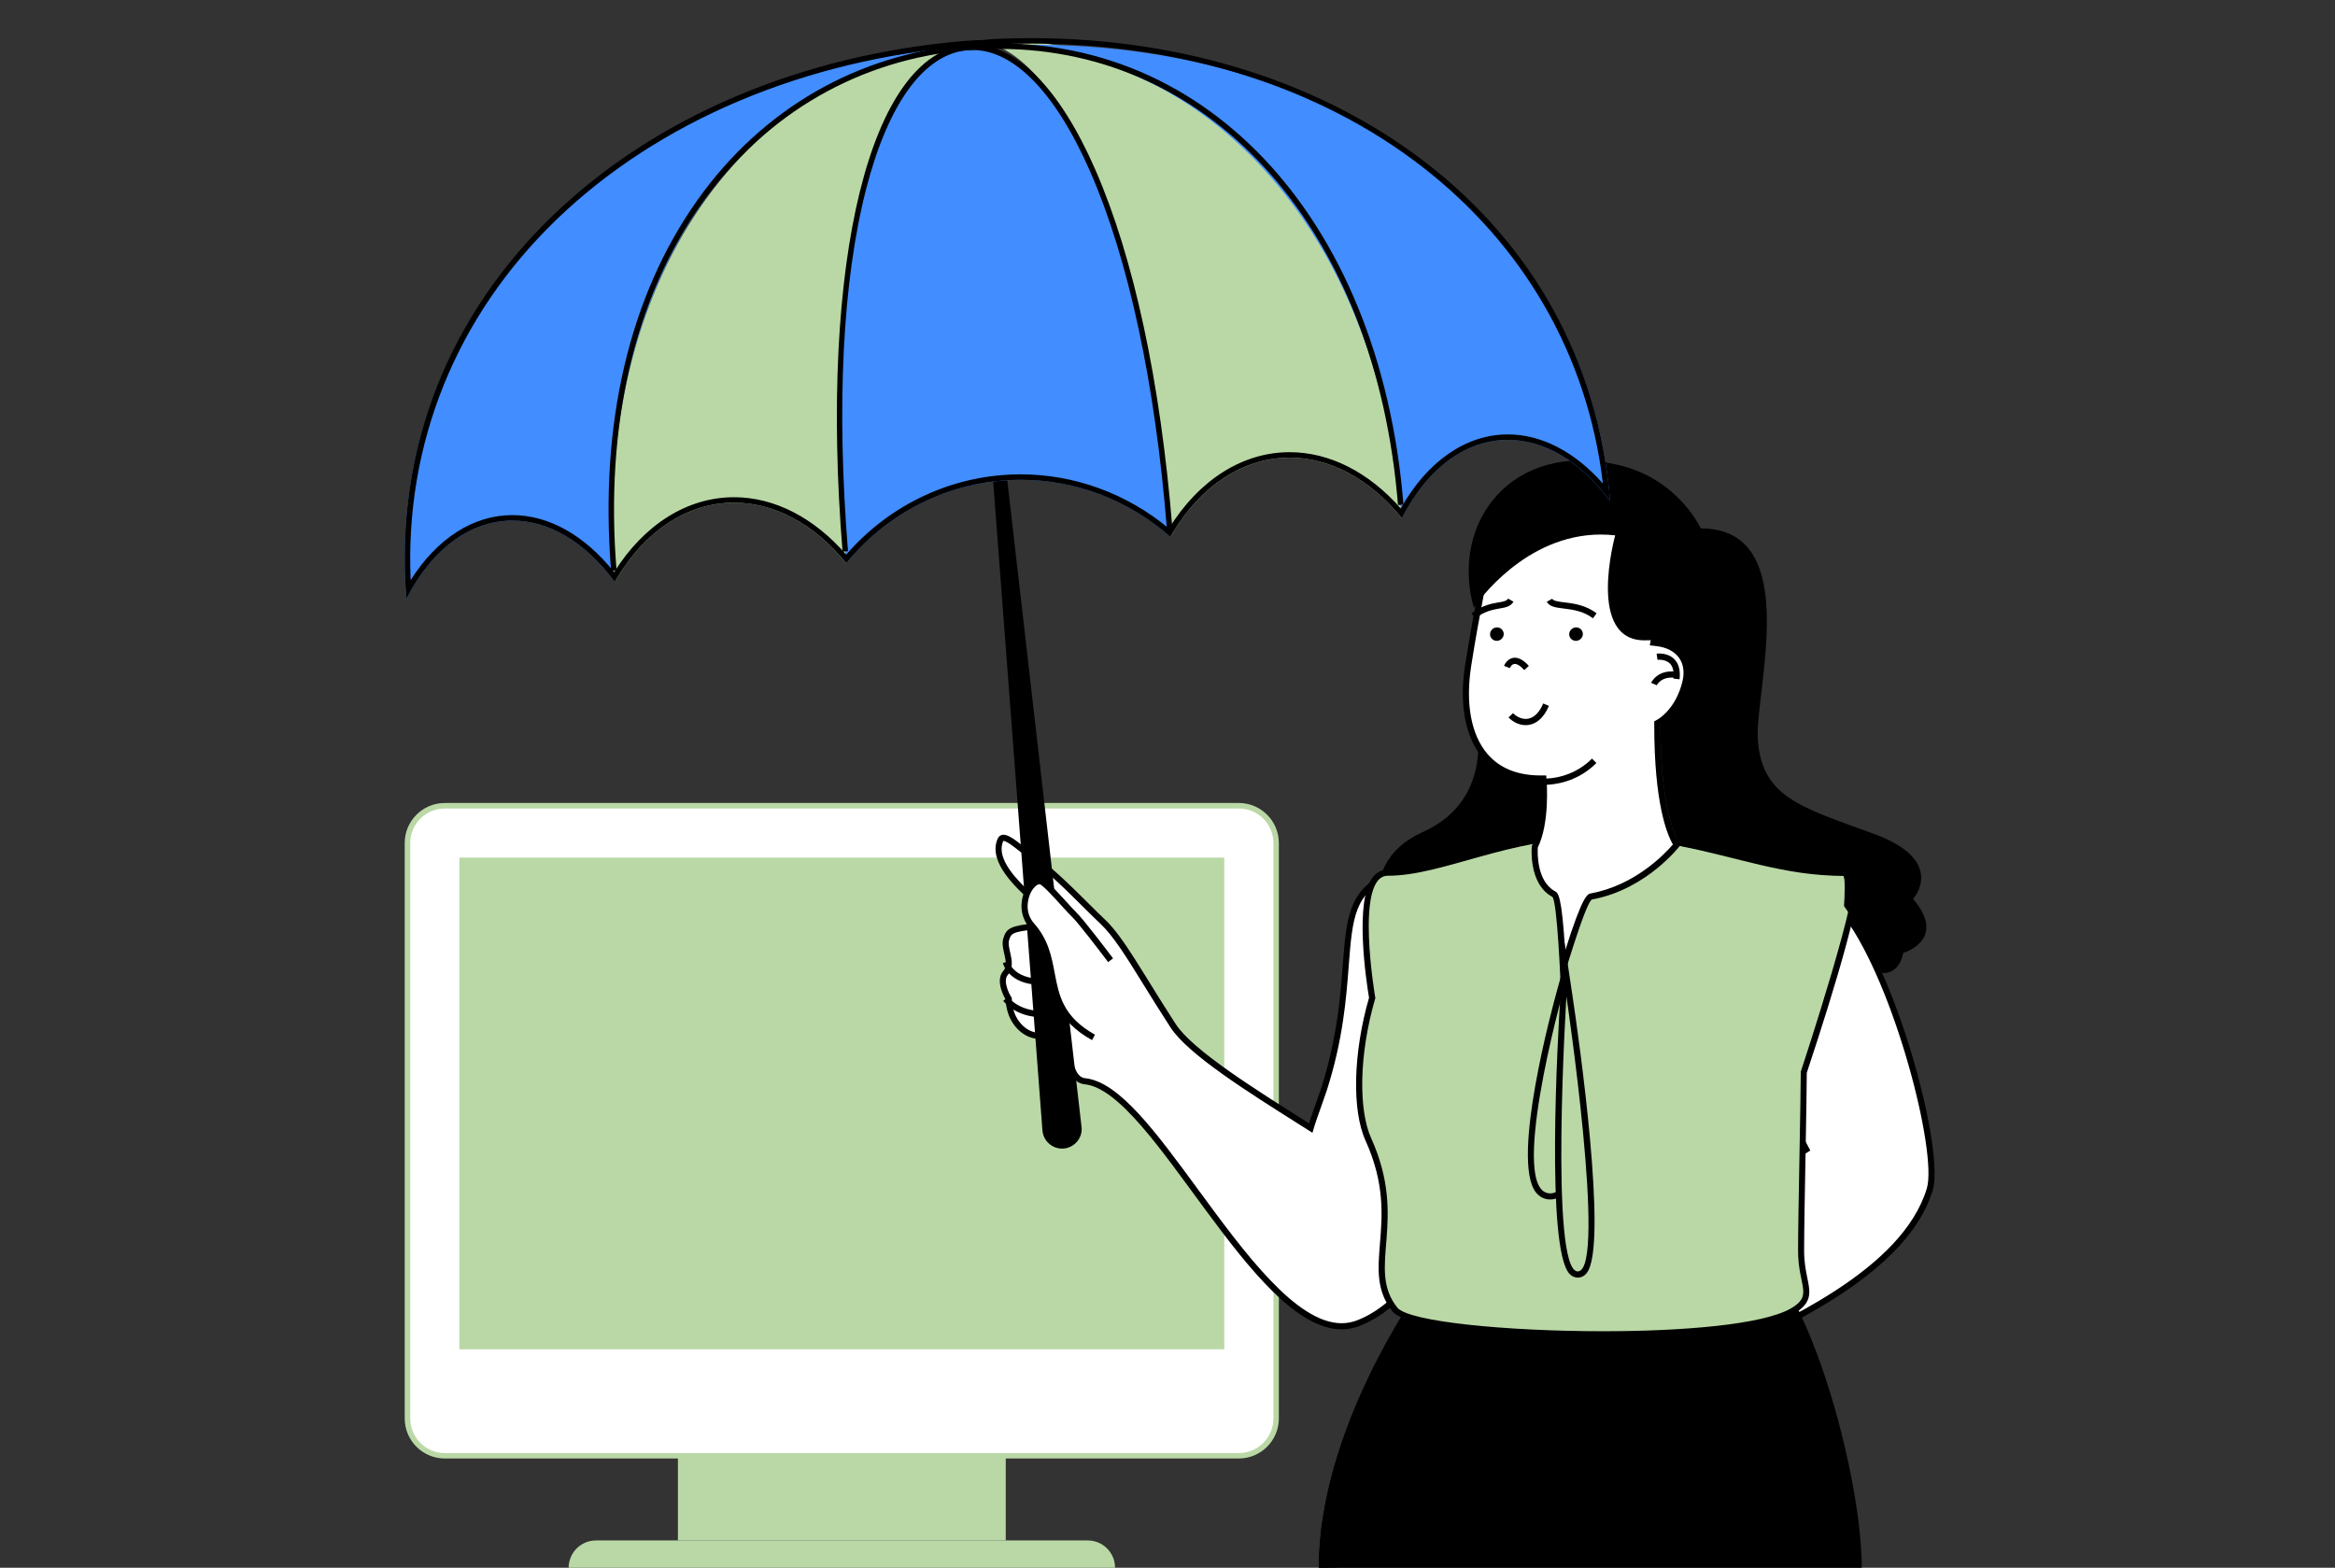 <svg width="551" height="370" viewBox="0 0 551 370" fill="none" xmlns="http://www.w3.org/2000/svg">
<rect x="0" y="0" width="551" height="370" fill="#333333" stroke="none"/>
<g clip-path="url(#clip0_111_790)">
<path d="M237.331 337.765H159.97V363.548H237.331V337.765Z" fill="#BAD8A6"/>
<path d="M263.114 370H134.186C134.186 366.438 137.076 363.548 140.638 363.548H256.674C260.236 363.548 263.126 366.426 263.126 370H263.114Z" fill="#BAD8A6"/>
<path d="M104.969 190.144H292.332C297.194 190.144 301.151 194.101 301.151 198.963V334.748C301.151 339.622 297.194 343.567 292.332 343.567H104.969C100.095 343.567 96.15 339.61 96.15 334.748V198.963C96.15 194.101 100.107 190.144 104.969 190.144Z" fill="white"/>
<path d="M292.332 189.506H104.969C99.735 189.506 95.5 193.741 95.5 198.963V334.748C95.5 339.97 99.735 344.205 104.957 344.205H292.32C297.542 344.205 301.777 339.97 301.777 334.748V198.963C301.777 193.741 297.542 189.506 292.32 189.506H292.332ZM300.501 334.76C300.501 339.262 296.834 342.929 292.332 342.929H104.969C100.466 342.929 96.8 339.262 96.8 334.76V198.974C96.8 194.472 100.466 190.805 104.969 190.805H292.332C296.834 190.805 300.501 194.472 300.501 198.974V334.76Z" fill="#BAD8A6"/>
<path d="M288.897 202.397H108.392V318.434H288.897V202.397Z" fill="#BAD8A6"/>
<path d="M334.001 205.321C332.144 205.321 330.148 205.728 328.071 206.517C318.951 209.986 318.44 216.705 317.582 227.856C316.99 235.56 316.259 245.157 312.453 257.05C312.244 257.735 311.722 259.185 311.176 260.705C310.527 262.562 309.819 264.523 309.587 265.312L309.32 266.229L307.951 265.359C295.256 257.352 280.868 248.266 276.853 242.082C274.509 238.473 272.455 235.166 270.61 232.195C266.363 225.349 263.3 220.406 260.283 217.563C259.146 216.496 257.823 215.185 256.384 213.757C252.207 209.603 247.008 204.428 242.425 201.341C241.938 201.005 241.369 200.564 240.789 200.1C239.454 199.044 237.807 197.733 236.797 197.733C236.635 197.733 236.275 197.733 235.997 198.464C234.244 203.094 239.768 208.408 242.75 211.251L243.318 211.808C246.312 214.72 252.3 218.201 252.358 218.236L251.685 219.513C251.685 219.513 249.526 218.503 246.312 218.503C245.825 218.503 245.303 218.526 244.78 218.584C238.468 219.199 238.027 219.791 237.459 221.729C237.192 222.657 237.459 223.829 237.714 224.966C238.097 226.626 238.48 228.331 237.331 229.619C235.532 231.627 237.958 235.549 237.981 235.584L238.097 235.781V235.99C238.097 235.99 238.016 239.889 240.951 242.627C242.367 243.938 243.922 244.53 245.999 244.53C246.916 244.53 247.913 244.414 249.062 244.17L249.434 244.136C251.093 244.136 251.522 246.201 252.021 248.603C252.636 251.562 253.332 254.904 256.036 255.182C263.694 255.971 272.71 268.271 282.249 281.29C293.144 296.155 305.491 313.003 316.595 313.003C317.918 313.003 319.229 312.759 320.482 312.284C331.842 307.955 345.523 290.945 349.828 256.215C352.532 234.412 350.164 217.47 343.33 209.731C340.742 206.807 337.609 205.321 334.012 205.321H334.001Z" fill="white"/>
<path d="M334.001 204.602C332.075 204.602 329.997 205.008 327.816 205.844C311.815 211.936 321.109 227.531 311.768 256.83C311.281 258.35 309.32 263.653 308.89 265.103C295.941 256.923 281.436 247.826 277.445 241.687C269.728 229.805 265.203 221.207 260.77 217.041C256.349 212.875 249.051 204.95 242.82 200.738C241.102 199.578 238.515 197.002 236.786 197.002C236.159 197.002 235.637 197.338 235.312 198.208C233.258 203.627 239.884 209.499 242.808 212.33C245.894 215.335 251.975 218.863 251.975 218.863C251.975 218.863 249.735 217.772 246.301 217.772C245.79 217.772 245.256 217.795 244.688 217.853C238.433 218.457 237.47 219.037 236.739 221.52C236.02 224.003 238.375 227.322 236.774 229.121C234.593 231.569 237.343 235.955 237.343 235.955C237.343 235.955 237.203 240.144 240.429 243.149C241.914 244.53 243.643 245.25 245.964 245.25C246.927 245.25 247.983 245.122 249.178 244.867C249.26 244.855 249.341 244.843 249.41 244.843C252.021 244.843 250.455 255.31 255.943 255.89C272.037 257.549 295.488 313.722 316.584 313.722C317.976 313.722 319.369 313.479 320.738 312.957C333.479 308.095 346.417 289.541 350.536 256.296C354.481 224.491 347.531 204.602 334.001 204.602ZM349.097 256.122C344.838 290.538 331.378 307.352 320.216 311.611C319.044 312.052 317.825 312.284 316.584 312.284C305.85 312.284 293.62 295.598 282.817 280.861C272.757 267.146 264.066 255.287 256.082 254.463C254.063 254.254 253.379 251.736 252.706 248.452C252.195 245.981 251.661 243.416 249.41 243.416C249.236 243.416 249.074 243.439 248.888 243.474C247.786 243.706 246.834 243.811 245.964 243.811C244.084 243.811 242.68 243.289 241.404 242.093C238.723 239.599 238.77 236.036 238.77 236.001V235.549L238.549 235.178C237.992 234.273 236.635 231.406 237.83 230.06C239.211 228.506 238.747 226.44 238.375 224.781C238.132 223.725 237.888 222.646 238.108 221.915C238.573 220.348 238.712 219.872 244.815 219.281C245.326 219.234 245.813 219.211 246.277 219.211C249.306 219.211 251.313 220.139 251.325 220.151L252.683 217.598C252.625 217.563 246.718 214.129 243.783 211.286L243.202 210.729C240.36 207.99 235.045 202.908 236.646 198.719C236.704 198.545 236.762 198.464 236.762 198.452C237.517 198.452 239.257 199.833 240.302 200.657C240.905 201.144 241.485 201.585 241.984 201.933C246.509 204.985 251.685 210.125 255.827 214.256C257.278 215.695 258.612 217.018 259.749 218.085C262.697 220.859 265.76 225.767 269.972 232.578C271.794 235.526 273.859 238.856 276.215 242.476C280.311 248.789 294.142 257.526 307.533 265.962L308.101 266.322L309.703 267.343L310.248 265.521C310.48 264.755 311.2 262.725 311.838 260.938C312.383 259.418 312.894 257.955 313.114 257.271C316.932 245.296 317.674 235.665 318.266 227.914C319.136 216.693 319.612 210.508 328.292 207.201C330.288 206.435 332.191 206.053 333.966 206.053C337.354 206.053 340.301 207.445 342.75 210.218C349.445 217.795 351.754 234.528 349.074 256.122H349.097Z" fill="black"/>
<path d="M251.835 224.514C250.025 223.075 246.753 222.054 243.458 223.934L244.177 225.21C246.834 223.702 249.48 224.514 250.93 225.674C252.009 226.545 252.532 227.635 252.253 228.517C251.905 229.747 250.083 230.617 247.322 230.884C239.42 231.639 238.108 227.09 238.05 226.904L236.646 227.264C236.704 227.496 238.05 232.416 245.581 232.416C246.173 232.416 246.799 232.393 247.461 232.323C252.125 231.871 253.355 230.002 253.68 228.912C254.11 227.438 253.413 225.756 251.847 224.502L251.835 224.514Z" fill="black"/>
<path d="M250.037 232.694C250.605 233.333 251.998 235.27 251.476 236.616C251.081 237.626 249.608 238.287 247.194 238.519C240.87 239.134 238.027 235.479 237.9 235.317L236.728 236.187C236.855 236.361 239.675 240.051 245.778 240.051C246.277 240.051 246.788 240.016 247.322 239.97C250.373 239.68 252.23 238.728 252.833 237.139C253.785 234.679 251.22 231.824 251.116 231.697L250.037 232.683V232.694Z" fill="black"/>
<path d="M255.212 265.927L236.321 101.4L233.455 101.678L245.987 266.786C246.126 268.631 247.356 270.162 248.993 270.777C249.584 270.998 250.223 271.102 250.884 271.068C252.137 270.998 253.332 270.395 254.156 269.431C254.992 268.445 255.363 267.204 255.224 265.927H255.212Z" fill="black"/>
<path d="M253.437 215.8C251.778 214.279 246.567 207.816 245.245 207.921C242.738 208.13 239.837 214.303 243.504 218.434C251.221 227.136 244.618 237.347 258.043 244.82L262.082 226.603C262.082 226.603 255.096 217.308 253.437 215.8Z" fill="white"/>
<path d="M253.924 215.254C253.437 214.802 252.613 213.885 251.627 212.806C247.809 208.57 246.231 207.132 245.187 207.19C243.817 207.306 242.425 208.652 241.648 210.624C240.742 212.899 240.615 216.275 242.947 218.921C246.011 222.379 246.707 226.034 247.438 229.898C248.459 235.328 249.526 240.933 257.684 245.47L258.392 244.194C250.849 239.981 249.886 234.957 248.877 229.631C248.146 225.744 247.38 221.729 244.038 217.958C241.648 215.254 242.645 212.086 243.005 211.181C243.632 209.603 244.641 208.721 245.314 208.663C246.057 208.826 248.981 212.063 250.548 213.804C251.545 214.894 252.393 215.846 252.938 216.345C254.203 217.505 259.088 223.864 261.49 227.055L262.65 226.173C262.36 225.79 255.595 216.809 253.913 215.266L253.924 215.254Z" fill="black"/>
<path d="M427.317 209.742C422.35 209.742 415.887 214.686 411.954 221.509C407.718 228.842 407.266 236.454 410.7 242.407L426.238 271.253L425.669 271.613C414.124 278.888 399.004 293.938 389.002 303.894C384.499 308.385 380.949 311.924 379.139 313.34C376.667 315.277 373.348 316.171 368.719 316.171C365.748 316.171 362.569 315.811 359.505 315.451C356.419 315.103 353.506 314.767 350.803 314.767C345.801 314.767 342.75 315.939 340.905 318.561C338.166 322.425 335.393 325.024 333.177 327.113C329.533 330.524 327.143 332.776 327.143 337.707C327.143 341.443 335.416 343.961 343.144 343.961C348.343 343.961 352.218 342.836 353.274 341.026C356.384 335.723 362.429 333.263 378.199 330.907C379.301 330.733 380.183 330.664 380.96 330.594C383.513 330.385 384.929 330.258 390.684 326.8C393.446 325.14 397.936 323.121 403.146 320.777C421.608 312.492 449.48 299.984 455.374 280.699C457.974 272.216 447.797 232.195 435.857 216.043C432.759 211.843 429.893 209.719 427.328 209.719L427.317 209.742Z" fill="white"/>
<path d="M427.317 209.023C416.908 209.023 401.824 228.459 410.062 242.755L425.275 270.998C408.496 281.592 384.43 308.28 378.698 312.771C376.064 314.825 372.548 315.451 368.719 315.451C362.928 315.451 356.361 314.047 350.791 314.047C346.358 314.047 342.564 314.941 340.301 318.143C333.304 328.03 326.412 329.202 326.412 337.719C326.412 342.163 335.37 344.693 343.133 344.693C348.099 344.693 352.566 343.648 353.889 341.409C356.813 336.419 362.685 333.971 378.303 331.638C383.2 330.907 383.455 332.01 391.044 327.45C403.135 320.186 448.319 306.238 456.059 280.954C459.587 269.42 441.914 209.035 427.317 209.035V209.023ZM454.667 280.525C448.865 299.485 421.167 311.924 402.845 320.151C397.612 322.495 393.098 324.525 390.301 326.208C384.697 329.573 383.42 329.689 380.891 329.898C380.102 329.956 379.22 330.037 378.094 330.211C362.07 332.613 355.897 335.154 352.648 340.678C351.893 341.954 348.679 343.254 343.144 343.254C335.149 343.254 327.862 340.62 327.862 337.719C327.862 333.101 330.044 331.047 333.664 327.658C335.915 325.547 338.712 322.913 341.485 318.991C343.179 316.577 346.057 315.509 350.791 315.509C353.471 315.509 356.349 315.834 359.413 316.194C362.511 316.554 365.713 316.913 368.719 316.913C373.523 316.913 376.98 315.962 379.58 313.92C381.425 312.481 384.999 308.919 389.524 304.416C399.503 294.484 414.588 279.469 426.052 272.24L427.189 271.52L426.551 270.325L411.316 242.035C408.02 236.326 408.484 228.981 412.58 221.88C416.386 215.266 422.594 210.474 427.317 210.474C429.603 210.474 432.353 212.551 435.265 216.496C447.113 232.52 457.231 272.147 454.667 280.525Z" fill="black"/>
<path d="M334.708 304.521C334.708 304.521 311.211 337.289 311.211 370H439.327C439.327 351.028 429.765 313.792 418.44 299.276L334.708 304.509V304.521Z" fill="black"/>
<path d="M311.211 370C311.211 370 394.247 371.253 422.339 299.276L334.708 304.509C334.708 304.509 311.211 337.278 311.211 369.988V370Z" fill="black"/>
<path d="M348.064 169.316C348.064 169.316 353.495 188.415 335.695 196.387C317.895 204.358 326.574 224.618 335.068 224.618C335.068 224.618 334.894 234.679 342.518 234.679C350.141 234.679 360.666 215.161 365.052 199.264C366.549 193.822 363.961 173.725 363.961 173.725L348.076 169.316H348.064Z" fill="black"/>
<path d="M437.714 206.412C437.505 206.122 437.192 205.96 436.844 205.96C427.503 205.96 418.997 203.929 409.993 201.794C399.967 199.404 389.605 196.944 376.98 196.944C365.11 196.944 355.061 199.775 346.208 202.27C339.199 204.242 333.154 205.948 327.479 205.948C326.354 205.948 325.391 206.412 324.613 207.352C320.111 212.701 323.418 233.275 323.801 235.502C320.053 248.406 319.693 261.808 322.908 268.909C327.537 279.167 326.888 287.15 326.366 293.567C325.89 299.392 325.472 304.439 329.162 309.046C332.202 312.852 356.732 314.906 378.268 314.906C388.793 314.906 414.205 314.372 422.85 309.487C426.899 307.19 426.47 305.066 425.808 301.852C425.46 300.146 425.019 298.023 425.019 295.133C425.019 290.608 425.205 280.954 425.368 271.624C425.518 263.548 425.646 255.96 425.623 253.105C428.999 242.906 439.872 209.394 437.714 206.401V206.412Z" fill="#BAD8A6"/>
<path d="M426.377 253.117C432.991 233.17 440.383 208.895 438.294 205.994C437.957 205.519 437.424 205.24 436.843 205.24C427.595 205.24 419.125 203.221 410.167 201.098C400.106 198.707 389.698 196.236 376.98 196.236C365.005 196.236 354.91 199.079 346.01 201.585C339.048 203.546 333.049 205.24 327.479 205.24C326.157 205.24 324.973 205.809 324.056 206.888C319.438 212.376 322.467 231.929 323.058 235.468C319.31 248.464 318.974 261.994 322.235 269.199C326.795 279.295 326.18 286.837 325.634 293.497C325.147 299.485 324.718 304.648 328.582 309.487C332.167 313.989 360.248 315.625 378.257 315.625C388.839 315.625 414.39 315.092 423.198 310.114C427.711 307.549 427.178 304.973 426.505 301.713C426.157 300.042 425.727 297.953 425.727 295.145C425.727 290.62 425.901 280.977 426.075 271.648C426.215 263.78 426.354 256.354 426.354 253.128L426.377 253.117ZM424.938 252.885C424.938 259.464 424.3 286.616 424.3 295.133C424.3 303.65 428.025 305.728 422.501 308.849C415.818 312.62 397.147 314.175 378.268 314.175C355.467 314.175 332.364 311.912 329.73 308.594C322.269 299.241 332.446 288.276 323.557 268.608C320.587 262.04 320.622 248.963 324.544 235.549C324.544 235.549 319.542 206.679 327.479 206.679C340.557 206.679 355.931 197.675 376.992 197.675C400.942 197.675 417.071 206.679 436.855 206.679C440.255 206.679 424.95 252.885 424.95 252.885H424.938Z" fill="black"/>
<path d="M390.928 151.771L390.162 151.678L390.301 150.912C390.336 150.727 393.852 131.743 385.288 125.013C382.747 123.006 378.721 121.915 373.94 121.915C363.543 121.915 351.824 127.16 350.211 135.944L349.491 139.808C348.633 144.368 347.449 150.599 346.428 157.271C345.047 166.275 346.474 173.795 350.466 178.448C353.471 181.975 357.881 183.75 363.532 183.75H364.205L364.251 184.423C364.286 184.83 365.005 194.472 362.197 199.717C362.197 199.798 361.408 208.188 366.63 211.019C366.99 211.216 368.034 211.785 368.835 228.575C373.859 211.889 375.147 211.646 375.588 211.576C386.716 209.522 394.072 201.318 395.674 199.392C394.513 197.605 391.09 190.643 391.09 171.103V170.673L391.462 170.464C391.462 170.464 396.115 167.853 397.739 160.926C398.273 158.594 397.971 156.494 396.811 154.881C395.604 153.175 393.527 152.084 390.916 151.783L390.928 151.771Z" fill="white"/>
<path d="M391.009 151.051C391.009 151.051 394.746 131.534 385.741 124.444C382.945 122.251 378.64 121.195 373.952 121.195V122.634C378.57 122.634 382.446 123.679 384.859 125.581C393.063 132.045 389.628 150.599 389.593 150.785L389.303 152.305L390.847 152.479C393.237 152.746 395.152 153.743 396.231 155.275C397.252 156.726 397.53 158.617 397.031 160.74C395.5 167.331 391.299 169.722 391.125 169.814L390.359 170.221V171.079C390.359 189.448 393.318 196.804 394.769 199.299C392.692 201.701 385.718 208.942 375.437 210.833C374.625 210.972 373.476 211.193 369.322 224.421C368.556 211.228 367.651 210.74 366.966 210.357C362.65 208.014 362.801 201.376 362.882 200.007C365.713 194.275 364.994 184.737 364.959 184.331L364.866 183.008H363.532C358.101 183.008 353.889 181.302 351.011 177.949C347.171 173.458 345.79 166.148 347.136 157.352C348.157 150.738 349.329 144.53 350.188 140.005C350.466 138.531 350.721 137.197 350.93 136.06C352.474 127.647 363.845 122.611 373.94 122.611V121.172C363.52 121.172 351.22 126.382 349.503 135.804C348.633 140.527 347.055 148.383 345.709 157.143C343.562 171.044 347.844 184.458 363.52 184.458C363.52 184.458 364.286 194.24 361.466 199.636C361.466 199.636 360.55 208.536 366.282 211.645C367.489 212.295 368.289 232.927 368.289 232.927C368.289 232.927 374.219 212.551 375.704 212.272C388.735 209.882 396.579 199.404 396.579 199.404C396.579 199.404 391.81 194.089 391.81 171.091C391.81 171.091 396.718 168.445 398.435 161.077C399.7 155.646 396.532 151.666 391.009 151.051Z" fill="black"/>
<path d="M366.27 141.304L364.994 142.035C365.679 143.207 367.164 143.393 369.02 143.614C371.063 143.869 373.615 144.182 375.89 145.911L376.76 144.751C374.184 142.778 371.295 142.418 369.183 142.163C367.779 141.989 366.56 141.838 366.259 141.293L366.27 141.304Z" fill="black"/>
<path d="M353.634 142.163C351.998 142.442 349.77 142.836 347.229 144.774L348.099 145.934C350.362 144.217 352.311 143.88 353.866 143.602C355.258 143.37 356.465 143.161 357.138 142.001L355.873 141.27C355.549 141.815 354.91 141.943 353.634 142.175V142.163Z" fill="black"/>
<path d="M357.011 155.264C355.548 155.542 354.933 157.085 354.922 157.143L356.279 157.677C356.279 157.677 356.628 156.818 357.289 156.702C357.892 156.586 358.751 157.109 359.691 158.141L360.77 157.155C359.436 155.681 358.171 155.043 357.011 155.264Z" fill="black"/>
<path d="M370.749 148.58C370.123 149.218 370.146 150.228 370.784 150.819C371.422 151.411 372.455 151.376 373.058 150.727C373.685 150.088 373.662 149.09 373.023 148.487C372.385 147.895 371.364 147.93 370.749 148.58Z" fill="black"/>
<path d="M352.067 148.58C351.441 149.218 351.464 150.228 352.114 150.819C352.752 151.411 353.773 151.376 354.388 150.727C355.003 150.088 354.991 149.09 354.342 148.487C353.703 147.895 352.682 147.93 352.067 148.58Z" fill="black"/>
<path d="M363.613 183.739L363.474 185.189C363.474 185.189 363.857 185.224 364.379 185.224C366.514 185.224 372.061 184.725 376.714 180.072L375.669 179.039C370.401 184.331 363.683 183.75 363.613 183.739Z" fill="black"/>
<path d="M390.916 154.266L391.125 155.716C391.125 155.716 392.935 155.496 394.038 156.575C394.78 157.306 395.059 158.513 394.885 160.149L396.335 160.311C396.567 158.199 396.138 156.575 395.047 155.519C393.434 153.941 391.009 154.242 390.916 154.266Z" fill="black"/>
<path d="M389.628 161.147L390.963 161.727C390.998 161.634 391.996 159.557 395.291 159.963L395.453 158.513C391.067 158.002 389.686 161.03 389.628 161.147Z" fill="black"/>
<path d="M442.181 196.793C424.822 190.446 415.922 188.16 414.82 174.827C413.88 163.641 425.878 124.7 401.325 124.7C401.325 124.7 396.103 113.061 381.935 109.742C356.744 103.836 342.1 123.365 347.786 143.428C347.786 143.428 347.902 143.254 348.122 142.94C350.257 139.97 362.499 124.247 381.146 126.347C381.146 126.347 374.091 151.713 388.549 151.109C401.557 150.576 399.84 163.27 391.833 171.102C391.833 194.078 396.602 199.404 396.602 199.404C396.602 199.404 396.521 199.496 396.393 199.659C410.004 202.293 421.086 206.702 434.906 206.702C435.509 206.702 435.289 211.669 435.138 213.827C437.749 217.494 440.708 222.448 444.154 229.643C448.459 229.851 449.097 224.908 449.097 224.908C449.097 224.908 459.679 221.81 451.441 212.156C451.441 212.156 459.587 203.152 442.193 196.793H442.181Z" fill="black"/>
<path d="M360.619 169.617C359.146 169.884 357.776 169.072 357.034 168.306L355.978 169.315C356.86 170.244 358.333 171.137 360.016 171.137C360.294 171.137 360.584 171.114 360.875 171.056C362.221 170.812 364.135 169.838 365.504 166.589L364.158 166.02C363.276 168.12 362.035 169.362 360.608 169.617H360.619Z" fill="black"/>
<path d="M368.974 230.815L368.069 234.064C367.616 235.665 357.266 273.388 362.952 280.884C363.683 281.847 364.646 282.346 365.806 282.346C366.967 282.346 367.988 281.847 368.823 280.873C375.344 273.272 369.705 235.735 369.473 234.145L368.962 230.803L368.974 230.815Z" fill="#BAD8A6"/>
<path d="M369.183 227.38L367.384 233.878C366.259 237.928 356.57 273.69 362.383 281.337C363.253 282.474 364.437 283.077 365.818 283.077C367.199 283.077 368.417 282.474 369.38 281.348C376.006 273.632 370.807 238.079 370.192 234.04L369.183 227.368V227.38ZM365.818 281.639C355.641 281.639 368.777 234.261 368.777 234.261C368.777 234.261 375.994 281.639 365.818 281.639Z" fill="black"/>
<path d="M369.334 228.32L368.904 235.154C368.521 241.188 365.389 294.286 370.865 300.112C371.399 300.68 371.945 300.796 372.304 300.796H372.432C372.815 300.761 373.36 300.599 373.859 299.984C378.895 293.672 371.237 241.061 370.343 235.096L369.334 228.332V228.32Z" fill="#BAD8A6"/>
<path d="M369.044 221.451L368.196 235.108C367.582 245.006 364.773 294.681 370.355 300.61C371.063 301.365 371.805 301.515 372.316 301.515H372.501C373.012 301.481 373.778 301.26 374.428 300.436C379.556 294.02 372.525 244.785 371.063 234.992L369.044 221.462V221.451ZM372.385 300.065C372.385 300.065 372.327 300.065 372.316 300.065C365.597 300.065 369.635 235.189 369.635 235.189C369.635 235.189 379.22 299.554 372.397 300.053L372.385 300.065Z" fill="black"/>
<path d="M228.269 10.648C149.828 17.006 90.07 69.408 95.895 141.304C107.719 118.352 129.696 116.565 145.059 137.324C139.234 65.417 176.981 14.802 228.269 10.648Z" fill="#428DFF"/>
<path d="M228.315 11.193C177.027 15.347 139.234 65.417 145.059 137.324C158.392 114.245 182.817 112.272 199.689 132.903C193.864 60.996 207.196 12.91 228.315 11.193Z" fill="#BAD8A6"/>
<path d="M228.187 9.615C249.306 7.898 270.343 54.788 276.168 126.695C289.489 103.627 313.926 101.643 330.798 122.274C324.961 50.367 279.475 5.461 228.187 9.615Z" fill="#BAD8A6"/>
<path d="M228.269 10.648C207.15 12.365 193.852 60.996 199.677 132.892C219.044 109.325 253.251 106.552 276.157 126.695C270.343 54.788 249.387 8.942 228.269 10.648Z" fill="#428DFF"/>
<path d="M228.315 11.193C279.603 7.039 324.961 50.367 330.786 122.263C342.599 99.311 364.588 97.524 379.951 118.283C374.126 46.387 306.755 4.834 228.315 11.193Z" fill="#428DFF"/>
<path d="M144.2 134.702C141.404 100.17 148.459 69.884 164.634 47.141C179.928 25.628 202.532 12.644 228.269 10.555C283.339 6.03 325.634 50.727 331.181 119.095L329.893 119.2C324.671 54.695 286.414 11.541 235.753 11.541C233.316 11.541 230.856 11.646 228.361 11.843C203.019 13.897 180.752 26.696 165.69 47.895C149.7 70.383 142.715 100.367 145.488 134.598L144.2 134.702Z" fill="black"/>
<path d="M198.819 130.176C193.26 61.599 205.375 12.411 228.269 10.555C228.686 10.52 229.104 10.508 229.522 10.508C239.895 10.508 250.13 20.928 258.484 40.074C267.57 60.891 273.848 90.132 276.644 124.63L275.356 124.734C272.571 90.376 266.328 61.286 257.301 40.597C248.842 21.23 238.561 11.031 228.373 11.843C218.15 12.678 209.633 24.27 204.411 44.507C198.819 66.183 197.333 95.772 200.107 130.084L198.819 130.188V130.176Z" fill="black"/>
<path d="M243.353 9C238.352 9 233.293 9.197 228.176 9.615C149.747 15.974 90.07 69.408 95.894 141.304C102.195 129.074 111.385 122.855 120.912 122.855C129.278 122.855 137.888 127.624 145.059 137.324C152.207 124.943 162.557 118.631 173.221 118.631C182.434 118.631 191.88 123.33 199.689 132.892C210.364 119.907 225.553 113.235 240.858 113.235C253.332 113.235 265.887 117.656 276.168 126.695C283.316 114.314 293.667 108.002 304.33 108.002C313.544 108.002 322.977 112.701 330.798 122.263C337.087 110.033 346.289 103.813 355.815 103.813C364.17 103.813 372.792 108.582 379.963 118.283C374.509 51.075 315.156 9 243.353 9ZM355.804 102.525C345.929 102.525 336.809 108.861 330.543 119.989C322.989 111.413 313.729 106.714 304.319 106.714C293.226 106.714 282.922 113.258 275.832 124.723C265.911 116.473 253.553 111.947 240.847 111.947C225.066 111.947 210.155 118.84 199.677 130.896C192.077 122.147 182.736 117.343 173.209 117.343C162.221 117.343 151.998 123.76 144.92 135.038C137.981 126.336 129.499 121.567 120.9 121.567C111.675 121.567 103.1 127.102 96.904 136.918C95.5 104.765 107.626 74.677 131.332 51.806C155.468 28.541 189.895 14.013 228.292 10.903C233.316 10.497 238.387 10.288 243.353 10.288C316.189 10.288 370.993 52.757 378.245 114.117C371.608 106.61 363.764 102.525 355.804 102.525Z" fill="black"/>
</g>
<defs>
<clipPath id="clip0_111_790">
<rect width="361" height="361" fill="white" transform="translate(95.5 9)"/>
</clipPath>
</defs>
</svg>
